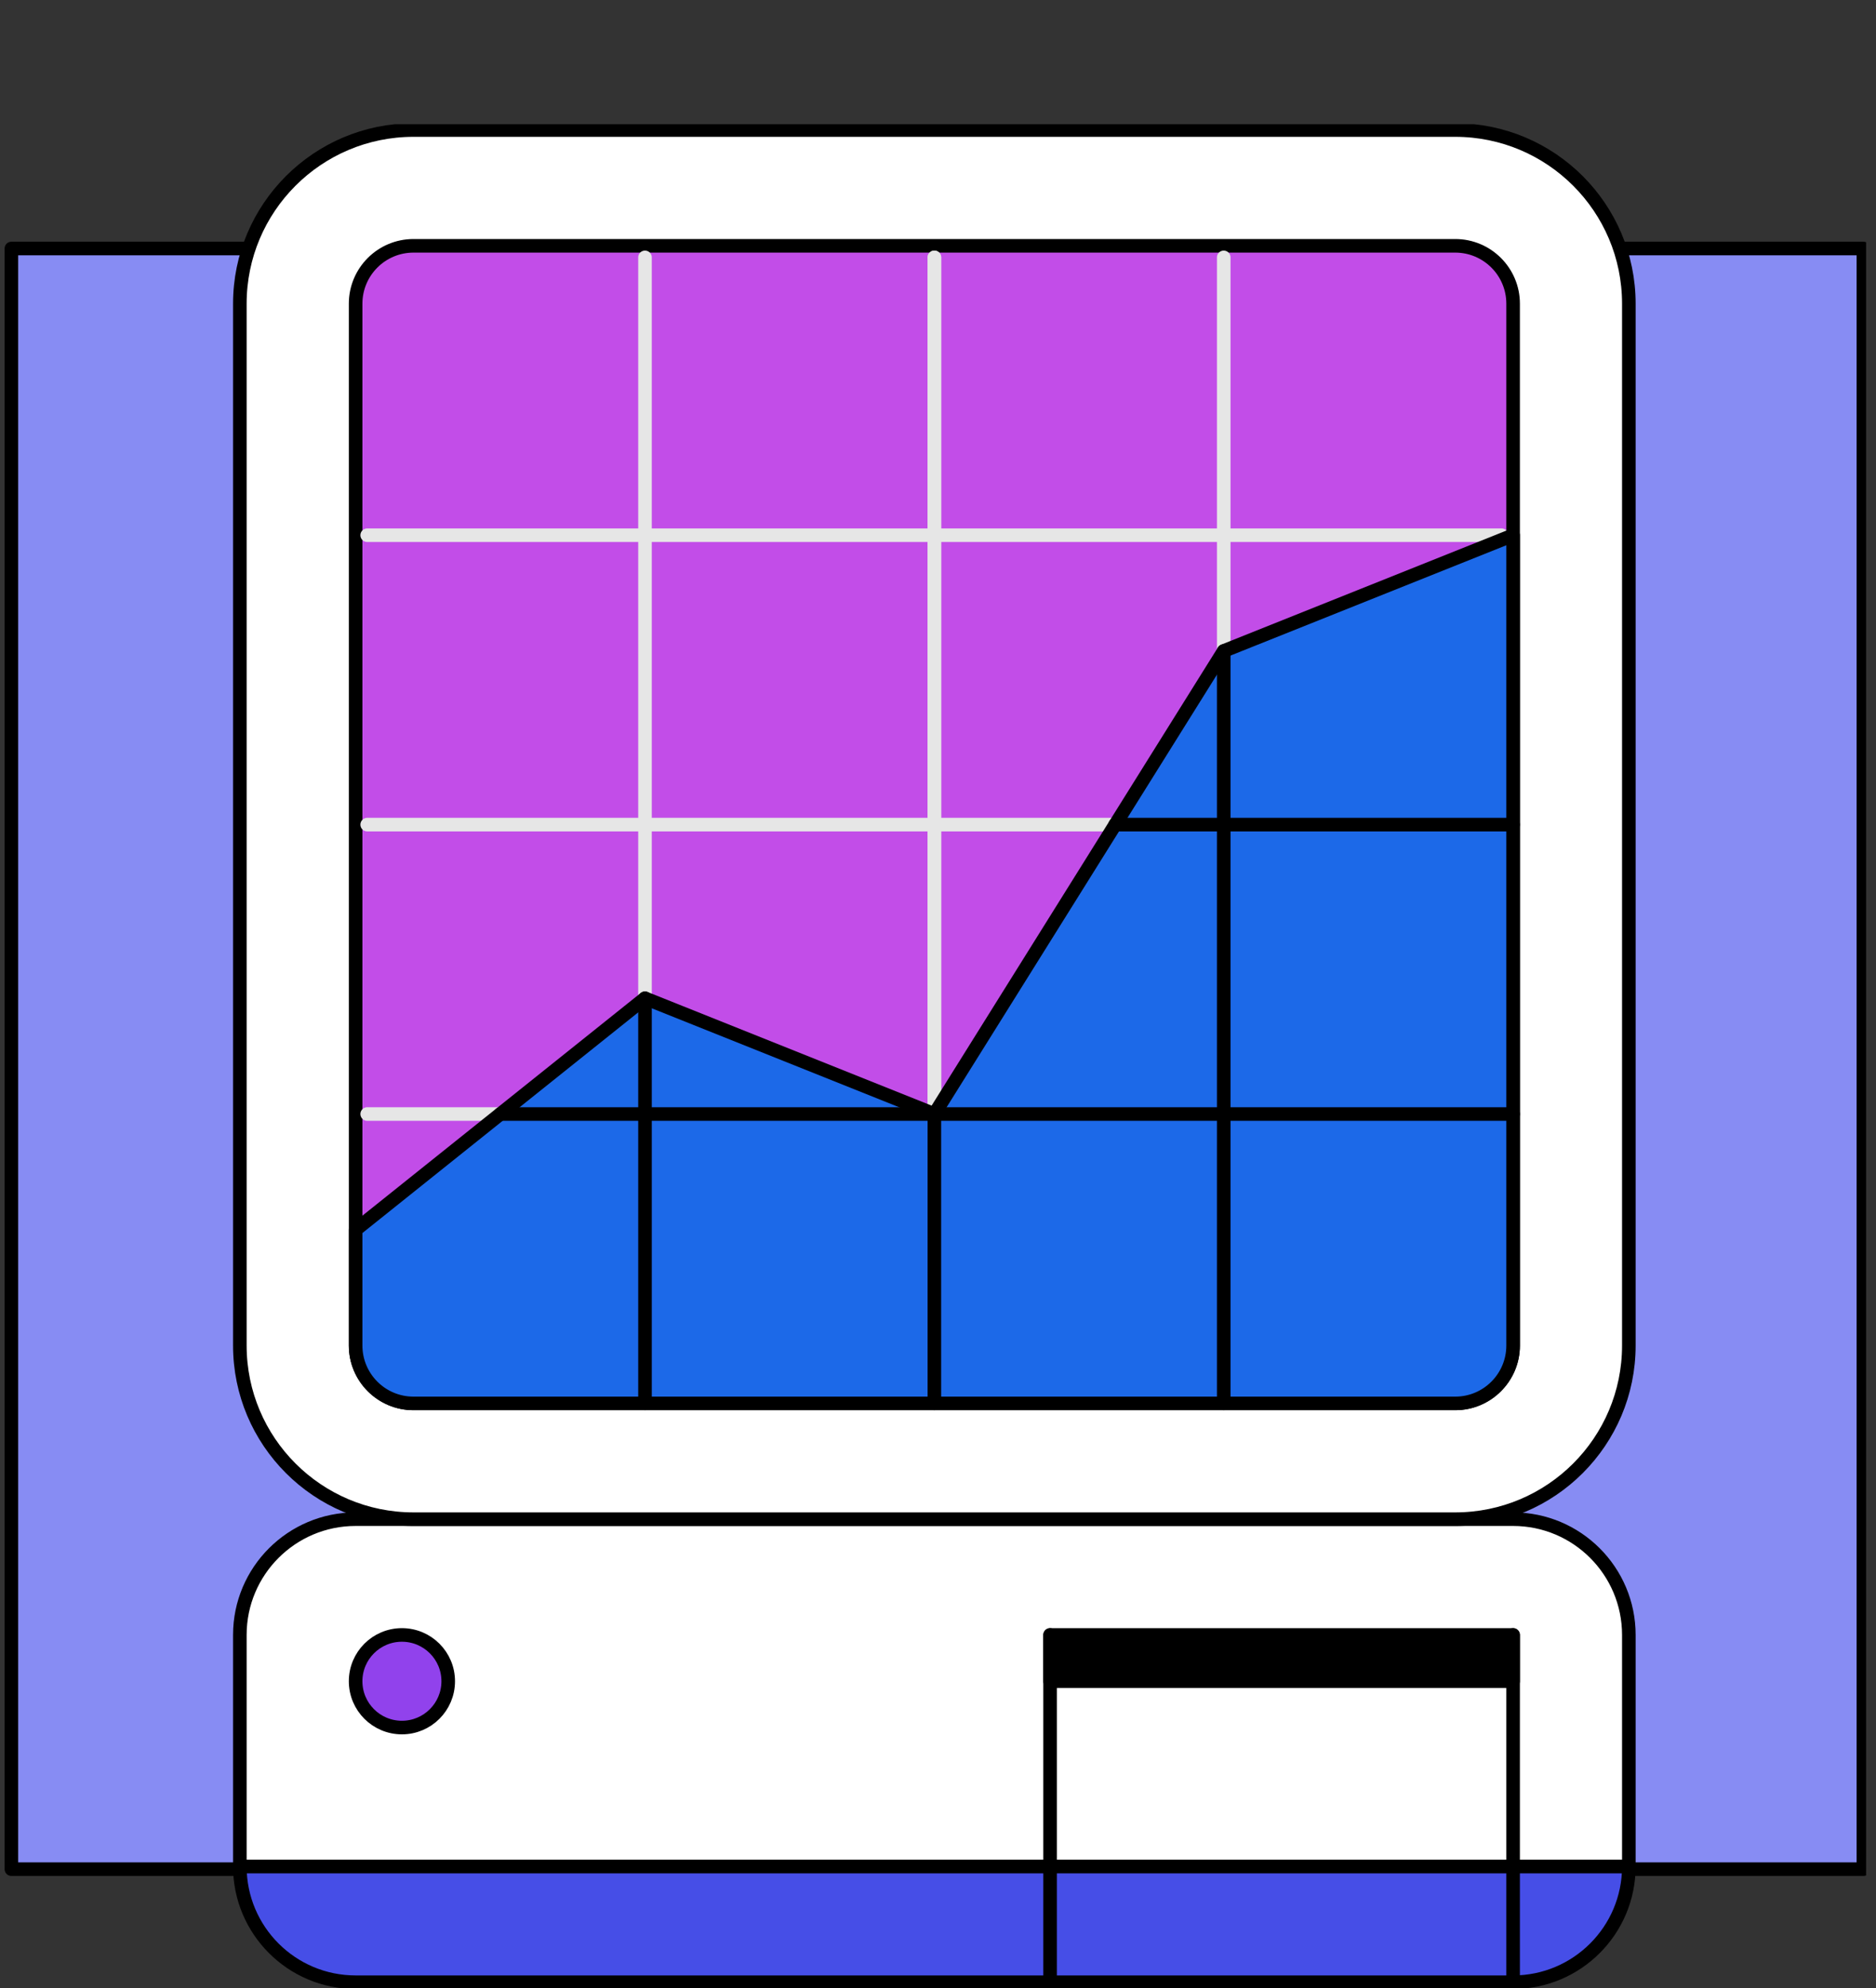 <svg width="151" height="160" viewBox="0 0 151 160" fill="none" xmlns="http://www.w3.org/2000/svg">
<rect x="0" y="0" width="151" height="160" fill="#333333" stroke="none"/>
<mask id="mask0_1726_38378" style="mask-type:alpha" maskUnits="userSpaceOnUse" x="0" y="0" width="151" height="160">
<rect width="151" height="160" fill="#AB0000" fill-opacity="0.5"/>
</mask>
<g mask="url(#mask0_1726_38378)">
</g>
<g clip-path="url(#clip0_1726_38378)">
<path d="M149.986 20H0.917V150.435H149.986V20Z" fill="#878CF3" stroke="black" stroke-width="1.093" stroke-linecap="round" stroke-linejoin="round"/>
<path d="M28.622 159.534H121.789C126.932 159.534 131.106 155.36 131.106 150.218H19.305C19.305 155.36 23.479 159.534 28.622 159.534Z" fill="#464EE7" stroke="black" stroke-width="1.093" stroke-linecap="round" stroke-linejoin="round"/>
<path d="M121.789 122.267H28.622C23.479 122.267 19.305 126.441 19.305 131.584V150.218H131.106V131.584C131.106 126.441 126.932 122.267 121.789 122.267Z" fill="white" stroke="black" stroke-width="1.093" stroke-miterlimit="10"/>
<path d="M75.205 10.466H33.28C25.566 10.466 19.305 16.727 19.305 24.442V108.292C19.305 116.007 25.566 122.268 33.28 122.268H117.131C124.845 122.268 131.106 116.007 131.106 108.292V24.442C131.106 16.727 124.845 10.466 117.131 10.466H75.205Z" fill="white" stroke="black" stroke-width="1.093" stroke-linecap="round" stroke-linejoin="round"/>
<path d="M117.133 19.784H33.282C30.711 19.784 28.624 21.871 28.624 24.442V108.293C28.624 110.864 30.711 112.951 33.282 112.951H117.133C119.705 112.951 121.791 110.864 121.791 108.293V24.442C121.791 21.871 119.705 19.784 117.133 19.784Z" fill="#C24DE8" stroke="black" stroke-width="1.093" stroke-linecap="round" stroke-linejoin="round"/>
<path d="M51.916 112.02V20.715" stroke="#E6E6E6" stroke-width="1.093" stroke-linecap="round" stroke-linejoin="round"/>
<path d="M75.209 112.02V20.715" stroke="#E6E6E6" stroke-width="1.093" stroke-linecap="round" stroke-linejoin="round"/>
<path d="M75.209 112.02V20.715" stroke="#E6E6E6" stroke-width="1.093" stroke-linecap="round" stroke-linejoin="round"/>
<path d="M98.498 112.02V20.715" stroke="#E6E6E6" stroke-width="1.093" stroke-linecap="round" stroke-linejoin="round"/>
<path d="M29.556 43.075H120.86" stroke="#E6E6E6" stroke-width="1.093" stroke-linecap="round" stroke-linejoin="round"/>
<path d="M29.556 66.367H120.86" stroke="#E6E6E6" stroke-width="1.093" stroke-linecap="round" stroke-linejoin="round"/>
<path d="M29.556 89.659H120.86" stroke="#E6E6E6" stroke-width="1.093" stroke-linecap="round" stroke-linejoin="round"/>
<path d="M75.208 89.659L51.916 80.343L28.624 98.976V108.293C28.624 110.864 30.711 112.951 33.282 112.951H117.133C119.705 112.951 121.791 110.864 121.791 108.293V43.075L98.499 52.392L75.208 89.659Z" fill="#1C69E8" stroke="black" stroke-width="1.093" stroke-linecap="round" stroke-linejoin="round"/>
<path d="M51.916 80.343V112.951" stroke="black" stroke-width="1.093" stroke-linecap="round" stroke-linejoin="round"/>
<path d="M75.209 89.659V112.951" stroke="black" stroke-width="1.093" stroke-linecap="round" stroke-linejoin="round"/>
<path d="M98.498 52.392V112.951" stroke="black" stroke-width="1.093" stroke-linecap="round" stroke-linejoin="round"/>
<path d="M89.759 66.367H121.79" stroke="black" stroke-width="1.093" stroke-linecap="round" stroke-linejoin="round"/>
<path d="M40.27 89.659H121.792" stroke="black" stroke-width="1.093" stroke-linecap="round" stroke-linejoin="round"/>
<path d="M121.789 131.585H84.522V135.311H121.789V131.585Z" fill="black" stroke="black" stroke-width="1.093" stroke-linecap="round" stroke-linejoin="round"/>
<path d="M84.522 131.585V159.535" stroke="black" stroke-width="1.093" stroke-linecap="round" stroke-linejoin="round"/>
<path d="M121.791 131.585V159.535" stroke="black" stroke-width="1.093" stroke-linecap="round" stroke-linejoin="round"/>
<path d="M32.35 139.038C34.409 139.038 36.077 137.37 36.077 135.311C36.077 133.253 34.409 131.585 32.35 131.585C30.292 131.585 28.624 133.253 28.624 135.311C28.624 137.37 30.292 139.038 32.35 139.038Z" fill="#9142EC" stroke="black" stroke-width="1.093" stroke-linecap="round" stroke-linejoin="round"/>
</g>
<defs>
<clipPath id="clip0_1726_38378">
<rect width="150" height="150" fill="white" transform="translate(0.203 10)"/>
</clipPath>
</defs>
</svg>
